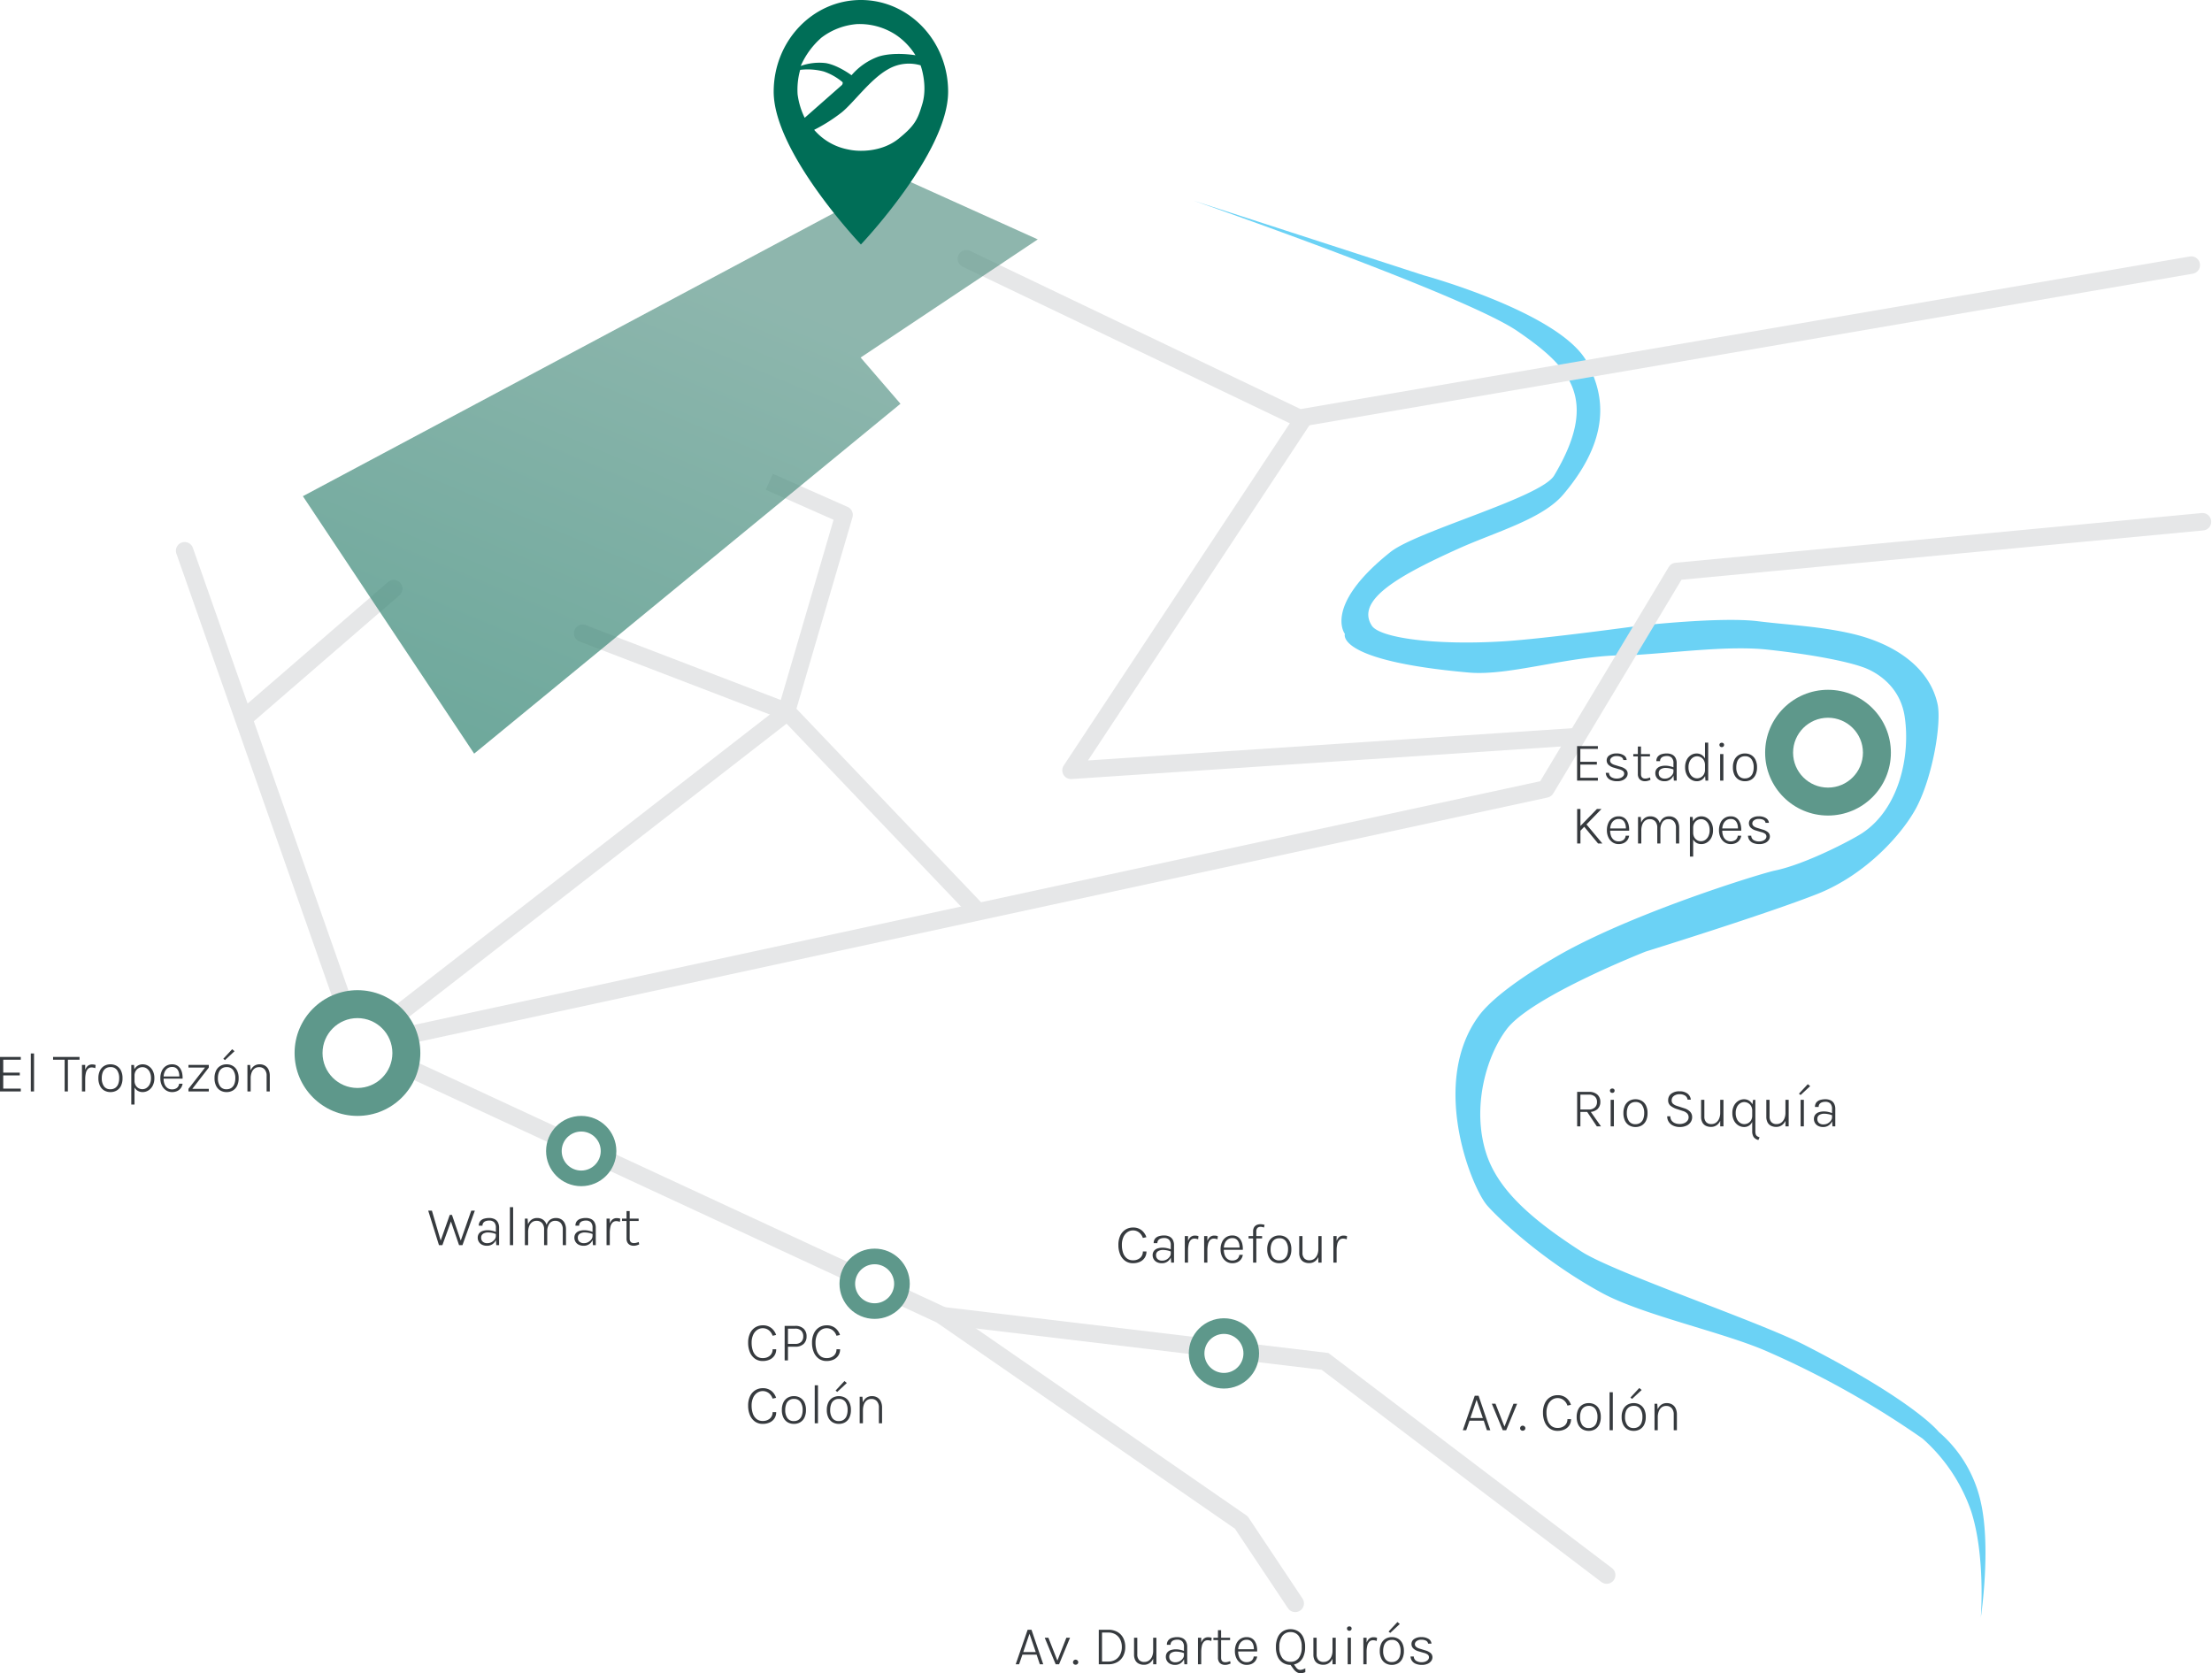 <svg xmlns="http://www.w3.org/2000/svg" xmlns:xlink="http://www.w3.org/1999/xlink" width="633.267" height="479.068" viewBox="0 0 633.267 479.068">
  <defs>
    <linearGradient id="linear-gradient" x1="-0.127" y1="1.888" x2="0.741" y2="0.263" gradientUnits="objectBoundingBox">
      <stop offset="0" stop-color="#006e57"/>
      <stop offset="1" stop-color="#5e988b"/>
    </linearGradient>
    <filter id="Trazado_492" x="64.21" y="28.317" width="255.393" height="209.962" filterUnits="userSpaceOnUse">
      <feOffset dy="5" input="SourceAlpha"/>
      <feGaussianBlur stdDeviation="7.5" result="blur"/>
      <feFlood flood-opacity="0.071"/>
      <feComposite operator="in" in2="blur"/>
      <feComposite in="SourceGraphic"/>
    </filter>
  </defs>
  <g id="map" transform="translate(-287.664 -7065.624)">
    <g id="Grupo_258" data-name="Grupo 258" transform="translate(0 667.124)">
      <circle id="Elipse_93" data-name="Elipse 93" cx="18" cy="18" r="18" transform="translate(793 6596)" fill="#5e988b"/>
      <path id="Trazado_504" data-name="Trazado 504" d="M1.664,0V-9.88H7.616v.792H2.592v3.7H7.328V-4.6H2.592V-.808H7.616V0ZM10.48,0V-10.88h.928V0Zm6.376-9.088V-9.88h7.576v.792H20.888L21.1-9.3V0h-.928V-9.3l.208.216ZM25.128,0V-7.6h.928V0Zm.584-3.48a9.507,9.507,0,0,1,.248-2.368,2.832,2.832,0,0,1,.768-1.416,1.9,1.9,0,0,1,1.328-.472,3.1,3.1,0,0,1,.516.04,2.686,2.686,0,0,1,.476.128l-.1.9a3.531,3.531,0,0,0-.512-.148,2.372,2.372,0,0,0-.488-.06,1.48,1.48,0,0,0-1.124.432,2.511,2.511,0,0,0-.588,1.2,7.909,7.909,0,0,0-.176,1.764ZM33.288.176A3.471,3.471,0,0,1,31.5-.28a3.137,3.137,0,0,1-1.22-1.344A4.831,4.831,0,0,1,29.832-3.8a4.805,4.805,0,0,1,.444-2.172,3.142,3.142,0,0,1,1.22-1.34,3.471,3.471,0,0,1,1.792-.456,3.471,3.471,0,0,1,1.792.456A3.117,3.117,0,0,1,36.3-5.972a4.843,4.843,0,0,1,.44,2.172,4.868,4.868,0,0,1-.44,2.176A3.113,3.113,0,0,1,35.08-.28,3.471,3.471,0,0,1,33.288.176Zm-.016-.808a2.365,2.365,0,0,0,1.4-.4,2.36,2.36,0,0,0,.836-1.108A4.59,4.59,0,0,0,35.784-3.8a3.933,3.933,0,0,0-.612-2.3A2.128,2.128,0,0,0,33.3-6.976a2.347,2.347,0,0,0-1.4.4,2.369,2.369,0,0,0-.832,1.112A4.623,4.623,0,0,0,30.8-3.8a3.917,3.917,0,0,0,.612,2.3A2.12,2.12,0,0,0,33.272-.632Zm9.24.808a2.7,2.7,0,0,1-1.46-.392,2.6,2.6,0,0,1-.976-1.128,4.107,4.107,0,0,1-.348-1.768h.448A2.625,2.625,0,0,0,40.5-1.756a2.176,2.176,0,0,0,.84.828,2.257,2.257,0,0,0,1.092.28,2.133,2.133,0,0,0,1.192-.368,2.67,2.67,0,0,0,.912-1.076,3.843,3.843,0,0,0,.352-1.724,3.9,3.9,0,0,0-.336-1.7,2.61,2.61,0,0,0-.892-1.072,2.148,2.148,0,0,0-1.22-.372,2.23,2.23,0,0,0-1.1.288,2.211,2.211,0,0,0-.844.844,2.7,2.7,0,0,0-.324,1.38h-.448a4.065,4.065,0,0,1,.364-1.8,2.657,2.657,0,0,1,1-1.132,2.682,2.682,0,0,1,1.432-.388,3.047,3.047,0,0,1,1.648.476,3.455,3.455,0,0,1,1.224,1.36,4.5,4.5,0,0,1,.464,2.116,4.576,4.576,0,0,1-.468,2.144A3.454,3.454,0,0,1,44.156-.3,3.053,3.053,0,0,1,42.512.176ZM39.248,3.744V-7.592h.784l.144,1.728V3.744ZM50.936.176a3.06,3.06,0,0,1-1.748-.508A3.462,3.462,0,0,1,48-1.732a4.614,4.614,0,0,1-.432-2.036A4.935,4.935,0,0,1,48-5.912,3.231,3.231,0,0,1,49.18-7.288a3.205,3.205,0,0,1,1.756-.48,2.809,2.809,0,0,1,1.428.34,2.666,2.666,0,0,1,.948.924,3.992,3.992,0,0,1,.508,1.32,6.367,6.367,0,0,1,.116,1.52H48.328V-4.3h5.04L53-4.064A5,5,0,0,0,52.94-5.1a3.074,3.074,0,0,0-.312-.948,1.836,1.836,0,0,0-.636-.7,1.9,1.9,0,0,0-1.048-.264,2.159,2.159,0,0,0-1.36.42A2.54,2.54,0,0,0,48.772-5.5,3.8,3.8,0,0,0,48.5-4.072v.392a4.336,4.336,0,0,0,.268,1.568,2.449,2.449,0,0,0,.808,1.1A2.186,2.186,0,0,0,50.936-.6a2.176,2.176,0,0,0,1.372-.412,1.74,1.74,0,0,0,.636-1.212h.992a2.8,2.8,0,0,1-.532,1.3,2.679,2.679,0,0,1-1.044.82A3.437,3.437,0,0,1,50.936.176ZM55.616,0V-.744l4.752-6.1H55.616v-.752H61.44v.752l-4.72,6.1h4.72V0Zm10.92.176A3.471,3.471,0,0,1,64.744-.28a3.137,3.137,0,0,1-1.22-1.344A4.831,4.831,0,0,1,63.08-3.8a4.805,4.805,0,0,1,.444-2.172,3.142,3.142,0,0,1,1.22-1.34,3.471,3.471,0,0,1,1.792-.456,3.471,3.471,0,0,1,1.792.456,3.117,3.117,0,0,1,1.216,1.34,4.843,4.843,0,0,1,.44,2.172,4.868,4.868,0,0,1-.44,2.176A3.113,3.113,0,0,1,68.328-.28,3.471,3.471,0,0,1,66.536.176ZM66.52-.632a2.365,2.365,0,0,0,1.4-.4,2.36,2.36,0,0,0,.836-1.108A4.59,4.59,0,0,0,69.032-3.8a3.933,3.933,0,0,0-.612-2.3,2.128,2.128,0,0,0-1.868-.872,2.347,2.347,0,0,0-1.4.4,2.369,2.369,0,0,0-.832,1.112A4.623,4.623,0,0,0,64.048-3.8a3.917,3.917,0,0,0,.612,2.3A2.12,2.12,0,0,0,66.52-.632Zm-.448-8.344-.48-.384,2.536-2.728.68.56ZM77.992,0V-4.472a2.661,2.661,0,0,0-.58-1.848,2.045,2.045,0,0,0-1.6-.64,2.069,2.069,0,0,0-1.284.408,2.534,2.534,0,0,0-.824,1.144,4.765,4.765,0,0,0-.284,1.72h-.408a6.217,6.217,0,0,1,.34-2.164,3.029,3.029,0,0,1,1.008-1.416,2.692,2.692,0,0,1,1.66-.5,2.874,2.874,0,0,1,1.524.392,2.586,2.586,0,0,1,1,1.132A4.094,4.094,0,0,1,78.9-4.472V0ZM72.5,0V-7.592h.784l.144,1.872V0Z" transform="translate(286 6711)" fill="#212529" opacity="0.9"/>
      <path id="Trazado_505" data-name="Trazado 505" d="M.256-9.88H1.312L3.968-.824H3.656l2.768-7.84h.632L9.728-.856H9.416L12.584-9.88h1.024L10.064,0H9.088L6.624-7.16H6.9L4.312,0H3.336ZM19.744,0l-.12-1.576v-3.36a2.2,2.2,0,0,0-.5-1.624,1.954,1.954,0,0,0-1.416-.48,2.968,2.968,0,0,0-.952.148,1.5,1.5,0,0,0-.7.472,1.307,1.307,0,0,0-.264.852H14.736a1.964,1.964,0,0,1,.4-1.292,2.216,2.216,0,0,1,1.076-.7,5,5,0,0,1,1.5-.212,3.555,3.555,0,0,1,1.456.284,2.188,2.188,0,0,1,1.012.912,3.218,3.218,0,0,1,.372,1.652V0ZM17.1.176a3.048,3.048,0,0,1-1.5-.332,2.205,2.205,0,0,1-.88-.852,2.186,2.186,0,0,1-.288-1.072,1.976,1.976,0,0,1,.388-1.28,2.182,2.182,0,0,1,1.04-.7,4.518,4.518,0,0,1,1.428-.216A5.889,5.889,0,0,1,18.5-4.14a7.155,7.155,0,0,1,1.2.364v.624A5.575,5.575,0,0,0,18.56-3.5a6.118,6.118,0,0,0-1.176-.128,2.62,2.62,0,0,0-1.392.352,1.285,1.285,0,0,0-.576,1.192,1.48,1.48,0,0,0,.428,1.072,1.859,1.859,0,0,0,1.38.44A2.354,2.354,0,0,0,18.416-.88a2.722,2.722,0,0,0,.876-.776,1.6,1.6,0,0,0,.332-.936h.232a2.827,2.827,0,0,1-.34,1.36,2.69,2.69,0,0,1-.96,1.02A2.68,2.68,0,0,1,17.1.176ZM23.64,0V-10.88h.928V0ZM38.784,0V-4.472a2.673,2.673,0,0,0-.576-1.848,2.013,2.013,0,0,0-1.576-.64,1.945,1.945,0,0,0-1.72.86,4.016,4.016,0,0,0-.584,2.292h-.472a6.688,6.688,0,0,1,.192-1.676,3.591,3.591,0,0,1,.568-1.248,2.457,2.457,0,0,1,.932-.772,2.961,2.961,0,0,1,1.284-.264,2.874,2.874,0,0,1,1.524.392,2.586,2.586,0,0,1,1,1.132A4.094,4.094,0,0,1,39.7-4.472V0ZM27.928,0V-7.592h.784l.112,1.64a2.963,2.963,0,0,1,1.008-1.336,2.7,2.7,0,0,1,1.624-.48,2.874,2.874,0,0,1,1.524.392,2.586,2.586,0,0,1,1,1.132,4.094,4.094,0,0,1,.352,1.772V0h-.9V-4.472a2.661,2.661,0,0,0-.58-1.848,2.045,2.045,0,0,0-1.6-.64,2.069,2.069,0,0,0-1.284.408,2.534,2.534,0,0,0-.824,1.144,4.765,4.765,0,0,0-.284,1.72V0ZM47.416,0,47.3-1.576v-3.36a2.2,2.2,0,0,0-.5-1.624,1.954,1.954,0,0,0-1.416-.48,2.968,2.968,0,0,0-.952.148,1.5,1.5,0,0,0-.7.472,1.307,1.307,0,0,0-.264.852H42.408a1.965,1.965,0,0,1,.4-1.292,2.216,2.216,0,0,1,1.076-.7,5,5,0,0,1,1.5-.212,3.555,3.555,0,0,1,1.456.284,2.188,2.188,0,0,1,1.012.912,3.218,3.218,0,0,1,.372,1.652V0Zm-2.64.176a3.048,3.048,0,0,1-1.5-.332,2.205,2.205,0,0,1-.88-.852A2.186,2.186,0,0,1,42.1-2.08a1.976,1.976,0,0,1,.388-1.28,2.182,2.182,0,0,1,1.04-.7,4.518,4.518,0,0,1,1.428-.216,5.889,5.889,0,0,1,1.212.132,7.155,7.155,0,0,1,1.2.364v.624A5.575,5.575,0,0,0,46.232-3.5a6.118,6.118,0,0,0-1.176-.128,2.62,2.62,0,0,0-1.392.352,1.285,1.285,0,0,0-.576,1.192,1.48,1.48,0,0,0,.428,1.072,1.859,1.859,0,0,0,1.38.44A2.354,2.354,0,0,0,46.088-.88a2.722,2.722,0,0,0,.876-.776,1.6,1.6,0,0,0,.332-.936h.232a2.827,2.827,0,0,1-.34,1.36,2.69,2.69,0,0,1-.96,1.02A2.68,2.68,0,0,1,44.776.176ZM51.312,0V-7.6h.928V0ZM51.9-3.48a9.507,9.507,0,0,1,.248-2.368,2.832,2.832,0,0,1,.768-1.416,1.9,1.9,0,0,1,1.328-.472,3.1,3.1,0,0,1,.516.04,2.686,2.686,0,0,1,.476.128l-.1.9a3.531,3.531,0,0,0-.512-.148,2.372,2.372,0,0,0-.488-.06A1.48,1.48,0,0,0,53-6.44a2.511,2.511,0,0,0-.588,1.2A7.909,7.909,0,0,0,52.24-3.48ZM59.064.176a2.3,2.3,0,0,1-1.052-.232,1.69,1.69,0,0,1-.72-.688,2.248,2.248,0,0,1-.26-1.128v-7.88h.9v7.864q0,1.3,1.2,1.3a2.761,2.761,0,0,0,.672-.08q.32-.08.72-.224l.128.68a5.445,5.445,0,0,1-.784.284A3.028,3.028,0,0,1,59.064.176Zm-3.336-7.1v-.672H60.5v.672Z" transform="translate(410 6755)" fill="#212529" opacity="0.9"/>
      <path id="Trazado_506" data-name="Trazado 506" d="M5.024.176A3.723,3.723,0,0,1,2.784-.5,4.3,4.3,0,0,1,1.348-2.348a6.764,6.764,0,0,1-.5-2.676A6.124,6.124,0,0,1,1.4-7.772a4.009,4.009,0,0,1,1.5-1.692,4,4,0,0,1,2.116-.576,3.818,3.818,0,0,1,2.468.768A4.194,4.194,0,0,1,8.856-7.28l-1.008.224a3.227,3.227,0,0,0-1.092-1.58,2.769,2.769,0,0,0-1.732-.58A2.793,2.793,0,0,0,3.46-8.74,3.355,3.355,0,0,0,2.292-7.328a5.355,5.355,0,0,0-.444,2.3,6.769,6.769,0,0,0,.34,2.212A3.415,3.415,0,0,0,3.232-1.244a2.725,2.725,0,0,0,1.792.58,2.97,2.97,0,0,0,2.052-.688,2.333,2.333,0,0,0,.772-1.832H8.88a3.18,3.18,0,0,1-.5,1.792A3.244,3.244,0,0,1,7.016-.232,4.649,4.649,0,0,1,5.024.176ZM11.3,0V-9.88H14.32a3.3,3.3,0,0,1,2.432.824,2.942,2.942,0,0,1,.824,2.176,2.88,2.88,0,0,1-.824,2.148,3.328,3.328,0,0,1-2.432.812H12.248V0Zm.944-4.728H14.32A2.364,2.364,0,0,0,16.036-5.3a2.1,2.1,0,0,0,.588-1.58A2.192,2.192,0,0,0,16.036-8.5a2.316,2.316,0,0,0-1.716-.592H12.248ZM23.312.176A3.723,3.723,0,0,1,21.072-.5a4.3,4.3,0,0,1-1.436-1.848,6.764,6.764,0,0,1-.5-2.676,6.124,6.124,0,0,1,.556-2.748,4.009,4.009,0,0,1,1.5-1.692,4,4,0,0,1,2.116-.576,3.818,3.818,0,0,1,2.468.768A4.194,4.194,0,0,1,27.144-7.28l-1.008.224a3.227,3.227,0,0,0-1.092-1.58,2.769,2.769,0,0,0-1.732-.58,2.793,2.793,0,0,0-1.564.476A3.355,3.355,0,0,0,20.58-7.328a5.355,5.355,0,0,0-.444,2.3,6.769,6.769,0,0,0,.34,2.212A3.415,3.415,0,0,0,21.52-1.244a2.725,2.725,0,0,0,1.792.58,2.97,2.97,0,0,0,2.052-.688,2.333,2.333,0,0,0,.772-1.832h1.032a3.18,3.18,0,0,1-.5,1.792A3.244,3.244,0,0,1,25.3-.232,4.649,4.649,0,0,1,23.312.176Zm-18.288,18a3.723,3.723,0,0,1-2.24-.676,4.3,4.3,0,0,1-1.436-1.848,6.764,6.764,0,0,1-.5-2.676A6.124,6.124,0,0,1,1.4,10.228a4.009,4.009,0,0,1,1.5-1.692A4,4,0,0,1,5.024,7.96a3.818,3.818,0,0,1,2.468.768A4.194,4.194,0,0,1,8.856,10.72l-1.008.224a3.227,3.227,0,0,0-1.092-1.58,2.843,2.843,0,0,0-3.3-.1,3.355,3.355,0,0,0-1.168,1.412,5.355,5.355,0,0,0-.444,2.3,6.769,6.769,0,0,0,.34,2.212,3.415,3.415,0,0,0,1.044,1.568,2.725,2.725,0,0,0,1.792.58,2.97,2.97,0,0,0,2.052-.688,2.333,2.333,0,0,0,.772-1.832H8.88a3.18,3.18,0,0,1-.5,1.792,3.244,3.244,0,0,1-1.368,1.16A4.649,4.649,0,0,1,5.024,18.176Zm8.928,0a3.471,3.471,0,0,1-1.792-.456,3.137,3.137,0,0,1-1.22-1.344A4.831,4.831,0,0,1,10.5,14.2a4.805,4.805,0,0,1,.444-2.172,3.142,3.142,0,0,1,1.22-1.34,3.471,3.471,0,0,1,1.792-.456,3.471,3.471,0,0,1,1.792.456,3.117,3.117,0,0,1,1.216,1.34A4.842,4.842,0,0,1,17.4,14.2a4.868,4.868,0,0,1-.44,2.176,3.113,3.113,0,0,1-1.216,1.344A3.471,3.471,0,0,1,13.952,18.176Zm-.016-.808a2.23,2.23,0,0,0,2.236-1.5,4.59,4.59,0,0,0,.276-1.664,3.933,3.933,0,0,0-.612-2.3,2.128,2.128,0,0,0-1.868-.872,2.217,2.217,0,0,0-2.228,1.508,4.623,4.623,0,0,0-.276,1.668,3.917,3.917,0,0,0,.612,2.3A2.12,2.12,0,0,0,13.936,17.368ZM19.912,18V7.12h.928V18Zm6.912.176a3.471,3.471,0,0,1-1.792-.456,3.137,3.137,0,0,1-1.22-1.344,4.831,4.831,0,0,1-.444-2.176,4.805,4.805,0,0,1,.444-2.172,3.142,3.142,0,0,1,1.22-1.34,3.749,3.749,0,0,1,3.584,0,3.117,3.117,0,0,1,1.216,1.34,4.842,4.842,0,0,1,.44,2.172,4.868,4.868,0,0,1-.44,2.176,3.113,3.113,0,0,1-1.216,1.344A3.471,3.471,0,0,1,26.824,18.176Zm-.016-.808a2.23,2.23,0,0,0,2.236-1.5A4.59,4.59,0,0,0,29.32,14.2a3.933,3.933,0,0,0-.612-2.3,2.128,2.128,0,0,0-1.868-.872,2.217,2.217,0,0,0-2.228,1.508,4.623,4.623,0,0,0-.276,1.668,3.917,3.917,0,0,0,.612,2.3A2.12,2.12,0,0,0,26.808,17.368ZM26.36,9.024l-.48-.384,2.536-2.728.68.56ZM38.28,18V13.528a2.661,2.661,0,0,0-.58-1.848,2.045,2.045,0,0,0-1.6-.64,2.069,2.069,0,0,0-1.284.408A2.534,2.534,0,0,0,34,12.592a4.765,4.765,0,0,0-.284,1.72H33.3a6.217,6.217,0,0,1,.34-2.164,3.029,3.029,0,0,1,1.008-1.416,2.692,2.692,0,0,1,1.66-.5,2.874,2.874,0,0,1,1.524.392,2.586,2.586,0,0,1,1,1.132,4.094,4.094,0,0,1,.352,1.772V18Zm-5.5,0V10.408h.784l.144,1.872V18Z" transform="translate(501 6788)" fill="#212529" opacity="0.9"/>
      <path id="Trazado_507" data-name="Trazado 507" d="M.448,0,3.864-9.88h1.1L8.328,0H7.352L6.44-2.744H2.368L1.416,0Zm2.16-3.5H6.184L4.392-8.728Zm6.144-4.1H9.8L12.472-.8H12.28l2.672-6.792H16L12.864,0h-.976Zm8.1,7.024a.724.724,0,0,1,.212-.512.693.693,0,0,1,.524-.224.741.741,0,0,1,.544.224.7.7,0,0,1,.224.512.663.663,0,0,1-.224.5.77.77,0,0,1-.544.208.719.719,0,0,1-.524-.208A.68.68,0,0,1,16.848-.568ZM24.232-9.88h2.736a5.148,5.148,0,0,1,2.572.612,4.216,4.216,0,0,1,1.676,1.72,5.447,5.447,0,0,1,.592,2.6,5.436,5.436,0,0,1-.592,2.592A4.262,4.262,0,0,1,29.54-.62,5.1,5.1,0,0,1,26.968,0H24.232Zm.928.8v8.3h1.808a3.794,3.794,0,0,0,2.064-.544,3.625,3.625,0,0,0,1.332-1.484,4.719,4.719,0,0,0,.468-2.132,4.688,4.688,0,0,0-.468-2.132,3.582,3.582,0,0,0-1.332-1.468,3.837,3.837,0,0,0-2.064-.536ZM39.8-7.6h.928V0H39.8Zm-5.472,0h.928v4.768a2.287,2.287,0,0,0,.516,1.612,1.935,1.935,0,0,0,1.492.556A2.194,2.194,0,0,0,38.632-1.1a2.725,2.725,0,0,0,.868-1.16,4.182,4.182,0,0,0,.3-1.608h.44a5.494,5.494,0,0,1-.376,2.12A3.152,3.152,0,0,1,38.8-.348a2.732,2.732,0,0,1-1.632.492,3.269,3.269,0,0,1-1.516-.328,2.259,2.259,0,0,1-.98-.98,3.443,3.443,0,0,1-.344-1.62ZM48.736,0l-.12-1.576v-3.36a2.2,2.2,0,0,0-.5-1.624A1.954,1.954,0,0,0,46.7-7.04a2.968,2.968,0,0,0-.952.148,1.5,1.5,0,0,0-.7.472,1.307,1.307,0,0,0-.264.852H43.728a1.965,1.965,0,0,1,.4-1.292,2.216,2.216,0,0,1,1.076-.7,5,5,0,0,1,1.5-.212,3.555,3.555,0,0,1,1.456.284,2.188,2.188,0,0,1,1.012.912,3.218,3.218,0,0,1,.372,1.652V0ZM46.1.176a3.048,3.048,0,0,1-1.5-.332,2.205,2.205,0,0,1-.88-.852,2.186,2.186,0,0,1-.288-1.072,1.976,1.976,0,0,1,.388-1.28,2.182,2.182,0,0,1,1.04-.7,4.518,4.518,0,0,1,1.428-.216,5.889,5.889,0,0,1,1.212.132,7.155,7.155,0,0,1,1.2.364v.624A5.575,5.575,0,0,0,47.552-3.5a6.118,6.118,0,0,0-1.176-.128,2.62,2.62,0,0,0-1.392.352,1.285,1.285,0,0,0-.576,1.192,1.48,1.48,0,0,0,.428,1.072,1.859,1.859,0,0,0,1.38.44A2.354,2.354,0,0,0,47.408-.88a2.722,2.722,0,0,0,.876-.776,1.6,1.6,0,0,0,.332-.936h.232a2.827,2.827,0,0,1-.34,1.36,2.69,2.69,0,0,1-.96,1.02A2.68,2.68,0,0,1,46.1.176ZM52.632,0V-7.6h.928V0Zm.584-3.48a9.507,9.507,0,0,1,.248-2.368,2.832,2.832,0,0,1,.768-1.416,1.9,1.9,0,0,1,1.328-.472,3.1,3.1,0,0,1,.516.04,2.686,2.686,0,0,1,.476.128l-.1.9a3.531,3.531,0,0,0-.512-.148,2.372,2.372,0,0,0-.488-.06,1.48,1.48,0,0,0-1.124.432,2.511,2.511,0,0,0-.588,1.2A7.909,7.909,0,0,0,53.56-3.48ZM60.384.176a2.3,2.3,0,0,1-1.052-.232,1.69,1.69,0,0,1-.72-.688,2.248,2.248,0,0,1-.26-1.128v-7.88h.9v7.864q0,1.3,1.2,1.3a2.761,2.761,0,0,0,.672-.08q.32-.08.72-.224l.128.68a5.445,5.445,0,0,1-.784.284A3.028,3.028,0,0,1,60.384.176Zm-3.336-7.1v-.672h4.776v.672Zm9.52,7.1A3.06,3.06,0,0,1,64.82-.332a3.462,3.462,0,0,1-1.188-1.4A4.614,4.614,0,0,1,63.2-3.768a4.935,4.935,0,0,1,.428-2.144,3.231,3.231,0,0,1,1.184-1.376,3.205,3.205,0,0,1,1.756-.48A2.809,2.809,0,0,1,68-7.428a2.666,2.666,0,0,1,.948.924,3.992,3.992,0,0,1,.508,1.32,6.367,6.367,0,0,1,.116,1.52H63.96V-4.3H69l-.368.24a5,5,0,0,0-.06-1.036,3.074,3.074,0,0,0-.312-.948,1.836,1.836,0,0,0-.636-.7,1.9,1.9,0,0,0-1.048-.264,2.159,2.159,0,0,0-1.36.42A2.54,2.54,0,0,0,64.4-5.5a3.8,3.8,0,0,0-.268,1.428v.392A4.336,4.336,0,0,0,64.4-2.112a2.449,2.449,0,0,0,.808,1.1A2.186,2.186,0,0,0,66.568-.6a2.176,2.176,0,0,0,1.372-.412,1.74,1.74,0,0,0,.636-1.212h.992a2.8,2.8,0,0,1-.532,1.3,2.679,2.679,0,0,1-1.044.82A3.437,3.437,0,0,1,66.568.176Zm12.56,0A4.091,4.091,0,0,1,77-.384a3.871,3.871,0,0,1-1.5-1.692,6.453,6.453,0,0,1-.552-2.836A6.569,6.569,0,0,1,75.5-7.78,3.864,3.864,0,0,1,77-9.48a4.091,4.091,0,0,1,2.128-.56,4.054,4.054,0,0,1,2.12.564,3.89,3.89,0,0,1,1.5,1.7,6.548,6.548,0,0,1,.552,2.86,6.468,6.468,0,0,1-.552,2.848,3.849,3.849,0,0,1-1.5,1.684A4.1,4.1,0,0,1,79.128.176Zm2.92,2.392a2.1,2.1,0,0,1-1.176-.336,3.859,3.859,0,0,1-.984-.992L78.864-.184l.928-.184L80.72.912a1.842,1.842,0,0,0,.556.528,1.27,1.27,0,0,0,.532.168,2.455,2.455,0,0,0,.788-.12,6.381,6.381,0,0,0,.764-.32V2.256a4.33,4.33,0,0,1-.676.232A2.647,2.647,0,0,1,82.048,2.568ZM79.128-.7a2.841,2.841,0,0,0,2.344-1.068,4.98,4.98,0,0,0,.856-3.164A5.1,5.1,0,0,0,81.472-8.1a2.8,2.8,0,0,0-2.344-1.108A2.811,2.811,0,0,0,76.784-8.1a5.1,5.1,0,0,0-.864,3.184,4.914,4.914,0,0,0,.864,3.152A2.86,2.86,0,0,0,79.128-.7ZM91.144-7.6h.928V0h-.928Zm-5.472,0H86.6v4.768a2.287,2.287,0,0,0,.516,1.612,1.935,1.935,0,0,0,1.492.556A2.194,2.194,0,0,0,89.976-1.1a2.725,2.725,0,0,0,.868-1.16,4.181,4.181,0,0,0,.3-1.608h.44a5.494,5.494,0,0,1-.376,2.12,3.152,3.152,0,0,1-1.064,1.4,2.732,2.732,0,0,1-1.632.492A3.269,3.269,0,0,1,87-.184a2.259,2.259,0,0,1-.98-.98,3.443,3.443,0,0,1-.344-1.62Zm10.28-1.992a.649.649,0,0,1-.48-.184.629.629,0,0,1-.184-.464.555.555,0,0,1,.184-.436.694.694,0,0,1,.48-.164.688.688,0,0,1,.488.164.568.568,0,0,1,.176.436.644.644,0,0,1-.176.464A.643.643,0,0,1,95.952-9.592ZM95.488,0V-7.6h.928V0Zm4.488,0V-7.6h.928V0Zm.584-3.48a9.507,9.507,0,0,1,.248-2.368,2.832,2.832,0,0,1,.768-1.416,1.9,1.9,0,0,1,1.328-.472,3.1,3.1,0,0,1,.516.04,2.686,2.686,0,0,1,.476.128l-.1.9a3.531,3.531,0,0,0-.512-.148,2.372,2.372,0,0,0-.488-.06,1.48,1.48,0,0,0-1.124.432,2.511,2.511,0,0,0-.588,1.2A7.909,7.909,0,0,0,100.9-3.48ZM108.136.176a3.471,3.471,0,0,1-1.792-.456,3.137,3.137,0,0,1-1.22-1.344A4.831,4.831,0,0,1,104.68-3.8a4.805,4.805,0,0,1,.444-2.172,3.142,3.142,0,0,1,1.22-1.34,3.471,3.471,0,0,1,1.792-.456,3.471,3.471,0,0,1,1.792.456,3.117,3.117,0,0,1,1.216,1.34,4.843,4.843,0,0,1,.44,2.172,4.868,4.868,0,0,1-.44,2.176A3.113,3.113,0,0,1,109.928-.28,3.471,3.471,0,0,1,108.136.176Zm-.016-.808a2.365,2.365,0,0,0,1.4-.4,2.36,2.36,0,0,0,.836-1.108,4.59,4.59,0,0,0,.276-1.664,3.933,3.933,0,0,0-.612-2.3,2.128,2.128,0,0,0-1.868-.872,2.347,2.347,0,0,0-1.4.4,2.369,2.369,0,0,0-.832,1.112,4.623,4.623,0,0,0-.276,1.668,3.917,3.917,0,0,0,.612,2.3A2.12,2.12,0,0,0,108.12-.632Zm-.448-8.344-.48-.384,2.536-2.728.68.56Zm9.1,9.152a4.479,4.479,0,0,1-1.82-.32,2.439,2.439,0,0,1-1.076-.864,2.366,2.366,0,0,1-.392-1.216h.928A1.5,1.5,0,0,0,115.068-1a2.9,2.9,0,0,0,1.652.412,2.763,2.763,0,0,0,1.008-.18,1.916,1.916,0,0,0,.748-.5,1.042,1.042,0,0,0,.284-.716.951.951,0,0,0-.376-.8,3.39,3.39,0,0,0-1.192-.5L115.808-3.7a3.461,3.461,0,0,1-1.528-.82,1.747,1.747,0,0,1-.528-1.276,1.67,1.67,0,0,1,.776-1.436,3.472,3.472,0,0,1,2.024-.54,3.633,3.633,0,0,1,2.12.536,1.7,1.7,0,0,1,.8,1.336h-.96a1.113,1.113,0,0,0-.584-.844,2.852,2.852,0,0,0-1.376-.276,2.054,2.054,0,0,0-1.352.4,1.138,1.138,0,0,0-.48.872q0,.912,1.568,1.336l1.36.424a3.945,3.945,0,0,1,1.564.768,1.574,1.574,0,0,1,.54,1.232A1.768,1.768,0,0,1,119.4-.936a2.53,2.53,0,0,1-1.02.8A3.78,3.78,0,0,1,116.776.176Z" transform="translate(578 6875)" fill="#212529" opacity="0.9"/>
      <path id="Trazado_508" data-name="Trazado 508" d="M5.024.176A3.723,3.723,0,0,1,2.784-.5,4.3,4.3,0,0,1,1.348-2.348a6.764,6.764,0,0,1-.5-2.676A6.124,6.124,0,0,1,1.4-7.772a4.009,4.009,0,0,1,1.5-1.692,4,4,0,0,1,2.116-.576,3.818,3.818,0,0,1,2.468.768A4.194,4.194,0,0,1,8.856-7.28l-1.008.224a3.227,3.227,0,0,0-1.092-1.58,2.769,2.769,0,0,0-1.732-.58A2.793,2.793,0,0,0,3.46-8.74,3.355,3.355,0,0,0,2.292-7.328a5.355,5.355,0,0,0-.444,2.3,6.769,6.769,0,0,0,.34,2.212A3.415,3.415,0,0,0,3.232-1.244a2.725,2.725,0,0,0,1.792.58,2.97,2.97,0,0,0,2.052-.688,2.333,2.333,0,0,0,.772-1.832H8.88a3.18,3.18,0,0,1-.5,1.792A3.244,3.244,0,0,1,7.016-.232,4.649,4.649,0,0,1,5.024.176ZM15.96,0l-.12-1.576v-3.36a2.2,2.2,0,0,0-.5-1.624,1.954,1.954,0,0,0-1.416-.48,2.968,2.968,0,0,0-.952.148,1.5,1.5,0,0,0-.7.472,1.307,1.307,0,0,0-.264.852H10.952a1.964,1.964,0,0,1,.4-1.292,2.216,2.216,0,0,1,1.076-.7,5,5,0,0,1,1.5-.212,3.555,3.555,0,0,1,1.456.284,2.188,2.188,0,0,1,1.012.912,3.218,3.218,0,0,1,.372,1.652V0ZM13.32.176a3.048,3.048,0,0,1-1.5-.332,2.205,2.205,0,0,1-.88-.852,2.186,2.186,0,0,1-.288-1.072,1.976,1.976,0,0,1,.388-1.28,2.182,2.182,0,0,1,1.04-.7A4.518,4.518,0,0,1,13.5-4.272a5.889,5.889,0,0,1,1.212.132,7.155,7.155,0,0,1,1.2.364v.624A5.575,5.575,0,0,0,14.776-3.5,6.118,6.118,0,0,0,13.6-3.624a2.62,2.62,0,0,0-1.392.352,1.285,1.285,0,0,0-.576,1.192,1.48,1.48,0,0,0,.428,1.072,1.859,1.859,0,0,0,1.38.44A2.354,2.354,0,0,0,14.632-.88a2.722,2.722,0,0,0,.876-.776,1.6,1.6,0,0,0,.332-.936h.232a2.827,2.827,0,0,1-.34,1.36,2.69,2.69,0,0,1-.96,1.02A2.68,2.68,0,0,1,13.32.176ZM19.856,0V-7.6h.928V0Zm.584-3.48a9.507,9.507,0,0,1,.248-2.368,2.832,2.832,0,0,1,.768-1.416,1.9,1.9,0,0,1,1.328-.472,3.1,3.1,0,0,1,.516.04,2.686,2.686,0,0,1,.476.128l-.1.9a3.531,3.531,0,0,0-.512-.148,2.372,2.372,0,0,0-.488-.06,1.48,1.48,0,0,0-1.124.432,2.511,2.511,0,0,0-.588,1.2,7.909,7.909,0,0,0-.176,1.764ZM25.392,0V-7.6h.928V0Zm.584-3.48a9.507,9.507,0,0,1,.248-2.368,2.832,2.832,0,0,1,.768-1.416,1.9,1.9,0,0,1,1.328-.472,3.1,3.1,0,0,1,.516.04,2.686,2.686,0,0,1,.476.128l-.1.9a3.531,3.531,0,0,0-.512-.148,2.372,2.372,0,0,0-.488-.06,1.48,1.48,0,0,0-1.124.432,2.511,2.511,0,0,0-.588,1.2A7.909,7.909,0,0,0,26.32-3.48ZM33.464.176a3.06,3.06,0,0,1-1.748-.508,3.462,3.462,0,0,1-1.188-1.4A4.614,4.614,0,0,1,30.1-3.768a4.935,4.935,0,0,1,.428-2.144,3.231,3.231,0,0,1,1.184-1.376,3.205,3.205,0,0,1,1.756-.48,2.809,2.809,0,0,1,1.428.34,2.666,2.666,0,0,1,.948.924,3.992,3.992,0,0,1,.508,1.32,6.367,6.367,0,0,1,.116,1.52H30.856V-4.3H35.9l-.368.24a5,5,0,0,0-.06-1.036,3.074,3.074,0,0,0-.312-.948,1.836,1.836,0,0,0-.636-.7,1.9,1.9,0,0,0-1.048-.264,2.159,2.159,0,0,0-1.36.42A2.54,2.54,0,0,0,31.3-5.5a3.8,3.8,0,0,0-.268,1.428v.392A4.336,4.336,0,0,0,31.3-2.112a2.449,2.449,0,0,0,.808,1.1A2.186,2.186,0,0,0,33.464-.6a2.176,2.176,0,0,0,1.372-.412,1.74,1.74,0,0,0,.636-1.212h.992a2.8,2.8,0,0,1-.532,1.3,2.679,2.679,0,0,1-1.044.82A3.437,3.437,0,0,1,33.464.176ZM39.408,0V-8.9a2.316,2.316,0,0,1,.272-1.184,1.661,1.661,0,0,1,.744-.684,2.489,2.489,0,0,1,1.064-.22,4.185,4.185,0,0,1,.6.044,3.365,3.365,0,0,1,.608.148l-.176.76a2.946,2.946,0,0,0-.5-.156,2.3,2.3,0,0,0-.472-.052,1.578,1.578,0,0,0-.552.1.975.975,0,0,0-.472.392,1.553,1.553,0,0,0-.192.856V0Zm-1.3-6.92v-.672h3.88v.672Zm8.8,7.1A3.471,3.471,0,0,1,45.12-.28,3.137,3.137,0,0,1,43.9-1.624,4.831,4.831,0,0,1,43.456-3.8,4.805,4.805,0,0,1,43.9-5.972a3.142,3.142,0,0,1,1.22-1.34,3.471,3.471,0,0,1,1.792-.456,3.471,3.471,0,0,1,1.792.456,3.117,3.117,0,0,1,1.216,1.34A4.843,4.843,0,0,1,50.36-3.8a4.868,4.868,0,0,1-.44,2.176A3.113,3.113,0,0,1,48.7-.28,3.471,3.471,0,0,1,46.912.176ZM46.9-.632a2.365,2.365,0,0,0,1.4-.4,2.36,2.36,0,0,0,.836-1.108A4.59,4.59,0,0,0,49.408-3.8,3.933,3.933,0,0,0,48.8-6.1a2.128,2.128,0,0,0-1.868-.872,2.347,2.347,0,0,0-1.4.4A2.369,2.369,0,0,0,44.7-5.468,4.623,4.623,0,0,0,44.424-3.8a3.917,3.917,0,0,0,.612,2.3A2.12,2.12,0,0,0,46.9-.632ZM58.088-7.6h.928V0h-.928Zm-5.472,0h.928v4.768A2.287,2.287,0,0,0,54.06-1.22a1.935,1.935,0,0,0,1.492.556A2.194,2.194,0,0,0,56.92-1.1a2.725,2.725,0,0,0,.868-1.16,4.182,4.182,0,0,0,.3-1.608h.44a5.494,5.494,0,0,1-.376,2.12,3.152,3.152,0,0,1-1.064,1.4,2.732,2.732,0,0,1-1.632.492A3.269,3.269,0,0,1,53.94-.184a2.259,2.259,0,0,1-.98-.98,3.443,3.443,0,0,1-.344-1.62ZM62.392,0V-7.6h.928V0Zm.584-3.48a9.507,9.507,0,0,1,.248-2.368,2.832,2.832,0,0,1,.768-1.416,1.9,1.9,0,0,1,1.328-.472,3.1,3.1,0,0,1,.516.04,2.686,2.686,0,0,1,.476.128l-.1.9a3.531,3.531,0,0,0-.512-.148,2.372,2.372,0,0,0-.488-.06,1.48,1.48,0,0,0-1.124.432,2.511,2.511,0,0,0-.588,1.2A7.909,7.909,0,0,0,63.32-3.48Z" transform="translate(607 6760)" fill="#212529" opacity="0.9"/>
      <path id="Trazado_509" data-name="Trazado 509" d="M.448,0,3.864-9.88h1.1L8.328,0H7.352L6.44-2.744H2.368L1.416,0Zm2.16-3.5H6.184L4.392-8.728Zm6.144-4.1H9.8L12.472-.8H12.28l2.672-6.792H16L12.864,0h-.976Zm8.1,7.024a.724.724,0,0,1,.212-.512.693.693,0,0,1,.524-.224.741.741,0,0,1,.544.224.7.7,0,0,1,.224.512.663.663,0,0,1-.224.5.77.77,0,0,1-.544.208.719.719,0,0,1-.524-.208A.68.68,0,0,1,16.848-.568ZM27.576.176A3.723,3.723,0,0,1,25.336-.5,4.3,4.3,0,0,1,23.9-2.348a6.764,6.764,0,0,1-.5-2.676,6.124,6.124,0,0,1,.556-2.748,4.009,4.009,0,0,1,1.5-1.692,4,4,0,0,1,2.116-.576,3.818,3.818,0,0,1,2.468.768A4.194,4.194,0,0,1,31.408-7.28L30.4-7.056a3.227,3.227,0,0,0-1.092-1.58,2.769,2.769,0,0,0-1.732-.58,2.793,2.793,0,0,0-1.564.476,3.355,3.355,0,0,0-1.168,1.412,5.355,5.355,0,0,0-.444,2.3,6.769,6.769,0,0,0,.34,2.212,3.415,3.415,0,0,0,1.044,1.568,2.725,2.725,0,0,0,1.792.58,2.97,2.97,0,0,0,2.052-.688A2.333,2.333,0,0,0,30.4-3.184h1.032a3.18,3.18,0,0,1-.5,1.792,3.244,3.244,0,0,1-1.368,1.16A4.649,4.649,0,0,1,27.576.176Zm8.928,0A3.471,3.471,0,0,1,34.712-.28a3.137,3.137,0,0,1-1.22-1.344A4.831,4.831,0,0,1,33.048-3.8a4.805,4.805,0,0,1,.444-2.172,3.142,3.142,0,0,1,1.22-1.34A3.471,3.471,0,0,1,36.5-7.768a3.471,3.471,0,0,1,1.792.456,3.117,3.117,0,0,1,1.216,1.34,4.843,4.843,0,0,1,.44,2.172,4.868,4.868,0,0,1-.44,2.176A3.113,3.113,0,0,1,38.3-.28,3.471,3.471,0,0,1,36.5.176Zm-.016-.808a2.365,2.365,0,0,0,1.4-.4,2.36,2.36,0,0,0,.836-1.108A4.59,4.59,0,0,0,39-3.8a3.933,3.933,0,0,0-.612-2.3,2.128,2.128,0,0,0-1.868-.872,2.347,2.347,0,0,0-1.4.4,2.369,2.369,0,0,0-.832,1.112A4.623,4.623,0,0,0,34.016-3.8a3.917,3.917,0,0,0,.612,2.3A2.12,2.12,0,0,0,36.488-.632ZM42.464,0V-10.88h.928V0Zm6.912.176A3.471,3.471,0,0,1,47.584-.28a3.137,3.137,0,0,1-1.22-1.344A4.831,4.831,0,0,1,45.92-3.8a4.805,4.805,0,0,1,.444-2.172,3.142,3.142,0,0,1,1.22-1.34,3.471,3.471,0,0,1,1.792-.456,3.471,3.471,0,0,1,1.792.456,3.117,3.117,0,0,1,1.216,1.34,4.843,4.843,0,0,1,.44,2.172,4.868,4.868,0,0,1-.44,2.176A3.113,3.113,0,0,1,51.168-.28,3.471,3.471,0,0,1,49.376.176ZM49.36-.632a2.365,2.365,0,0,0,1.4-.4A2.36,2.36,0,0,0,51.6-2.136,4.59,4.59,0,0,0,51.872-3.8a3.933,3.933,0,0,0-.612-2.3,2.128,2.128,0,0,0-1.868-.872,2.347,2.347,0,0,0-1.4.4,2.369,2.369,0,0,0-.832,1.112A4.623,4.623,0,0,0,46.888-3.8,3.917,3.917,0,0,0,47.5-1.5,2.12,2.12,0,0,0,49.36-.632Zm-.448-8.344-.48-.384,2.536-2.728.68.56ZM60.832,0V-4.472a2.661,2.661,0,0,0-.58-1.848,2.045,2.045,0,0,0-1.6-.64,2.069,2.069,0,0,0-1.284.408,2.534,2.534,0,0,0-.824,1.144,4.765,4.765,0,0,0-.284,1.72h-.408a6.217,6.217,0,0,1,.34-2.164A3.029,3.029,0,0,1,57.2-7.268a2.692,2.692,0,0,1,1.66-.5,2.874,2.874,0,0,1,1.524.392,2.586,2.586,0,0,1,1,1.132,4.094,4.094,0,0,1,.352,1.772V0Zm-5.5,0V-7.592h.784l.144,1.872V0Z" transform="translate(706 6808)" fill="#212529" opacity="0.9"/>
      <path id="Trazado_510" data-name="Trazado 510" d="M1.68,0V-9.88H5.016a3.446,3.446,0,0,1,2.476.8A2.75,2.75,0,0,1,8.32-7.008,2.74,2.74,0,0,1,7.492-4.94a3.446,3.446,0,0,1-2.476.8H2.608V0ZM7.32,0,4.376-4.408H5.408L8.512,0ZM2.608-4.832h2.36a2.462,2.462,0,0,0,1.788-.6,2.065,2.065,0,0,0,.612-1.548,2.017,2.017,0,0,0-.6-1.544,2.458,2.458,0,0,0-1.748-.568H2.608Zm9.128-4.76a.649.649,0,0,1-.48-.184.629.629,0,0,1-.184-.464.555.555,0,0,1,.184-.436.694.694,0,0,1,.48-.164.688.688,0,0,1,.488.164.568.568,0,0,1,.176.436.644.644,0,0,1-.176.464A.643.643,0,0,1,11.736-9.592ZM11.272,0V-7.6H12.2V0Zm7.112.176A3.471,3.471,0,0,1,16.592-.28a3.137,3.137,0,0,1-1.22-1.344A4.831,4.831,0,0,1,14.928-3.8a4.805,4.805,0,0,1,.444-2.172,3.142,3.142,0,0,1,1.22-1.34,3.471,3.471,0,0,1,1.792-.456,3.471,3.471,0,0,1,1.792.456,3.117,3.117,0,0,1,1.216,1.34,4.842,4.842,0,0,1,.44,2.172,4.868,4.868,0,0,1-.44,2.176A3.113,3.113,0,0,1,20.176-.28,3.471,3.471,0,0,1,18.384.176Zm-.016-.808a2.365,2.365,0,0,0,1.4-.4A2.36,2.36,0,0,0,20.6-2.136,4.59,4.59,0,0,0,20.88-3.8a3.933,3.933,0,0,0-.612-2.3A2.128,2.128,0,0,0,18.4-6.976a2.347,2.347,0,0,0-1.4.4,2.369,2.369,0,0,0-.832,1.112A4.623,4.623,0,0,0,15.9-3.8a3.917,3.917,0,0,0,.612,2.3A2.12,2.12,0,0,0,18.368-.632ZM31.032.176A4.356,4.356,0,0,1,29.256-.18a3.084,3.084,0,0,1-1.3-1.04,2.8,2.8,0,0,1-.488-1.668h.9a2,2,0,0,0,.368,1.24,2.183,2.183,0,0,0,.972.724,3.563,3.563,0,0,0,1.308.236A3.26,3.26,0,0,0,32.4-.956a2.187,2.187,0,0,0,.884-.7,1.557,1.557,0,0,0,.308-.92,1.582,1.582,0,0,0-.428-1.152,2.862,2.862,0,0,0-1.236-.688l-1.64-.528a5.908,5.908,0,0,1-1.912-.992,1.949,1.949,0,0,1-.64-1.56,2.283,2.283,0,0,1,.848-1.832,3.7,3.7,0,0,1,2.44-.712,3.511,3.511,0,0,1,2.252.656,2.5,2.5,0,0,1,.948,1.72H33.3A1.661,1.661,0,0,0,32.6-8.8a2.742,2.742,0,0,0-1.58-.4A2.577,2.577,0,0,0,29.34-8.7a1.553,1.553,0,0,0-.6,1.252,1.274,1.274,0,0,0,.376.972,3.229,3.229,0,0,0,1.184.628l1.984.64a4.066,4.066,0,0,1,1.676.94A2.233,2.233,0,0,1,34.6-2.592a2.461,2.461,0,0,1-.408,1.36,2.9,2.9,0,0,1-1.2,1.02A4.434,4.434,0,0,1,31.032.176ZM42.64-7.6h.928V0H42.64Zm-5.472,0H38.1v4.768a2.287,2.287,0,0,0,.516,1.612A1.935,1.935,0,0,0,40.1-.664,2.194,2.194,0,0,0,41.472-1.1a2.725,2.725,0,0,0,.868-1.16,4.182,4.182,0,0,0,.3-1.608h.44a5.494,5.494,0,0,1-.376,2.12,3.152,3.152,0,0,1-1.064,1.4,2.732,2.732,0,0,1-1.632.492,3.269,3.269,0,0,1-1.516-.328,2.259,2.259,0,0,1-.98-.98,3.443,3.443,0,0,1-.344-1.62ZM49.48.176A3.107,3.107,0,0,1,47.82-.3a3.432,3.432,0,0,1-1.24-1.372,4.576,4.576,0,0,1-.468-2.144,4.467,4.467,0,0,1,.468-2.116,3.461,3.461,0,0,1,1.236-1.36,3.06,3.06,0,0,1,1.64-.476,2.7,2.7,0,0,1,1.436.388,2.674,2.674,0,0,1,1,1.132,4.027,4.027,0,0,1,.368,1.8H51.8a2.677,2.677,0,0,0-.328-1.38,2.239,2.239,0,0,0-.848-.844,2.23,2.23,0,0,0-1.1-.288,2.136,2.136,0,0,0-1.212.372,2.638,2.638,0,0,0-.9,1.072,3.864,3.864,0,0,0-.34,1.7,3.88,3.88,0,0,0,.348,1.724,2.63,2.63,0,0,0,.912,1.076,2.152,2.152,0,0,0,1.2.368,2.282,2.282,0,0,0,1.092-.276,2.174,2.174,0,0,0,.844-.824A2.616,2.616,0,0,0,51.8-3.112h.368A4.243,4.243,0,0,1,51.84-1.38a2.632,2.632,0,0,1-.932,1.148A2.49,2.49,0,0,1,49.48.176ZM53.568,3.9a2.351,2.351,0,0,1-1.376-.888A3.128,3.128,0,0,1,51.8,1.3v-7.16l.24-1.728H52.7V1.344a3.083,3.083,0,0,0,.108.912,1.03,1.03,0,0,0,.376.532,2.793,2.793,0,0,0,.732.356ZM61.312-7.6h.928V0h-.928Zm-5.472,0h.928v4.768a2.287,2.287,0,0,0,.516,1.612,1.935,1.935,0,0,0,1.492.556A2.194,2.194,0,0,0,60.144-1.1a2.725,2.725,0,0,0,.868-1.16,4.182,4.182,0,0,0,.3-1.608h.44a5.494,5.494,0,0,1-.376,2.12,3.152,3.152,0,0,1-1.064,1.4A2.732,2.732,0,0,1,58.68.144a3.269,3.269,0,0,1-1.516-.328,2.259,2.259,0,0,1-.98-.98,3.443,3.443,0,0,1-.344-1.62ZM65.656,0V-7.6h.928V0Zm0-8.976-.48-.384,2.536-2.728.68.56ZM74.776,0l-.12-1.576v-3.36a2.2,2.2,0,0,0-.5-1.624,1.954,1.954,0,0,0-1.416-.48,2.968,2.968,0,0,0-.952.148,1.5,1.5,0,0,0-.7.472,1.307,1.307,0,0,0-.264.852H69.768a1.964,1.964,0,0,1,.4-1.292,2.216,2.216,0,0,1,1.076-.7,5,5,0,0,1,1.5-.212,3.555,3.555,0,0,1,1.456.284,2.188,2.188,0,0,1,1.012.912,3.218,3.218,0,0,1,.372,1.652V0Zm-2.64.176a3.048,3.048,0,0,1-1.5-.332,2.205,2.205,0,0,1-.88-.852,2.186,2.186,0,0,1-.288-1.072,1.976,1.976,0,0,1,.388-1.28,2.182,2.182,0,0,1,1.04-.7,4.518,4.518,0,0,1,1.428-.216,5.889,5.889,0,0,1,1.212.132,7.155,7.155,0,0,1,1.2.364v.624A5.575,5.575,0,0,0,73.592-3.5a6.118,6.118,0,0,0-1.176-.128,2.62,2.62,0,0,0-1.392.352,1.285,1.285,0,0,0-.576,1.192,1.48,1.48,0,0,0,.428,1.072,1.859,1.859,0,0,0,1.38.44A2.354,2.354,0,0,0,73.448-.88a2.722,2.722,0,0,0,.876-.776,1.6,1.6,0,0,0,.332-.936h.232a2.827,2.827,0,0,1-.34,1.36,2.69,2.69,0,0,1-.96,1.02A2.68,2.68,0,0,1,72.136.176Z" transform="translate(737.5 6721)" fill="#212529" opacity="0.9"/>
      <path id="Trazado_501" data-name="Trazado 501" d="M10618.364,6455.95l65.886,21.372s39.884,10.894,46.964,25.239c2.987,6.054,8.88,18.8-7.026,37.541-6,7.066-19.58,10.773-30.027,15.5-16.525,7.471-29.581,14.609-24.76,22.044,2.236,3.448,17.885,5.7,37.7,4.473,11.861-.732,38.978-4.473,38.978-4.473s23.145-2.607,33.864-1.278c8.592,1.065,18.118,1.483,27.156,3.628,12.015,2.851,22.051,9.654,24.28,20.173,1.12,5.262-1.31,20.276-5.91,29.232-3.884,7.561-14.472,19.514-28.594,25.079-14.654,5.775-49.04,16.454-49.04,16.454s-32.683,12.83-39.8,22.2c-5.948,7.834-10.061,22.54-5.9,35.558,3.309,10.353,12.777,18.82,27.333,28.181,9.351,6.013,50.673,19.963,64.056,26.836,31.7,16.278,38.179,24.76,38.179,24.76a36.941,36.941,0,0,1,12.041,20.127c3.01,13.291,0,33.036,0,33.036s1.393-17.669-2.776-30.48a49.168,49.168,0,0,0-13.9-20.766,258.685,258.685,0,0,0-44.408-24.919c-12.369-5.485-35.671-10.415-47.349-16.763-18.466-10.04-31.542-23.3-33.178-25.411-4.8-6.2-15.932-35.2-2.06-53.99,4.512-6.112,16.132-13.58,24.758-18.373,22.044-11.979,56.375-22.439,59.9-23.163,8.857-1.818,22.15-8.813,25.079-10.75,10.585-7,13.819-22.147,12.141-33.339s-12.141-14.217-12.141-14.217-7.049-2.764-27-4.952c-11.084-1.216-25.719.8-39.3,1.6-16.343-.374-34.191,6.022-46.324,4.952-38.394-3.389-35.5-11.067-35.5-11.067s-6.289-8.041,13.044-23.441c7.575-6.034,43.1-15.582,46.882-21.929,13.049-21.889,4.62-30.944-10.539-41.328S10618.364,6455.95,10618.364,6455.95Z" transform="translate(-9989)" fill="#6bd2f5"/>
      <g id="Grupo_256" data-name="Grupo 256">
        <path id="Trazado_493" data-name="Trazado 493" d="M10553.334,6472.6l95.3,45.624L10904,6474.4" transform="translate(-9989)" fill="none" stroke="#e6e7e8" stroke-linecap="round" stroke-linejoin="round" stroke-width="5"/>
        <path id="Trazado_494" data-name="Trazado 494" d="M10649.891,6518.22l-66.61,100.836,144.731-9.633" transform="translate(-9989)" fill="none" stroke="#e6e7e8" stroke-linecap="round" stroke-linejoin="round" stroke-width="5"/>
        <path id="Trazado_495" data-name="Trazado 495" d="M10329.522,6556.186l49.82,141.752,339.85-73.545,37.365-62.276,150.648-14.235" transform="translate(-9989)" fill="none" stroke="#e6e7e8" stroke-linecap="round" stroke-linejoin="round" stroke-width="5"/>
        <path id="Trazado_496" data-name="Trazado 496" d="M10346.871,6603.832l42.511-36.787" transform="translate(-9989)" fill="none" stroke="#e6e7e8" stroke-linecap="round" stroke-width="5"/>
        <path id="Trazado_497" data-name="Trazado 497" d="M10378.989,6697.938l122.721-95.3,16.606-56.719-21.407-9.476" transform="translate(-9989)" fill="none" stroke="#e6e7e8" stroke-linejoin="round" stroke-width="5"/>
        <path id="Trazado_498" data-name="Trazado 498" d="M10443.468,6579.836l58.613,22.486,53.684,56.278" transform="translate(-9989)" fill="none" stroke="#e6e7e8" stroke-linecap="round" stroke-width="5"/>
        <path id="Trazado_500" data-name="Trazado 500" d="M10425.313,6583.2l109.438,13.083,80.636,61.178" transform="translate(-9867.753 192)" fill="none" stroke="#e6e7e8" stroke-linecap="round" stroke-width="5"/>
        <path id="Trazado_499" data-name="Trazado 499" d="M10379.638,6697.76l166.41,77.2,85.983,59.446,15.442,23.163" transform="translate(-9989)" fill="none" stroke="#e6e7e8" stroke-linecap="round" stroke-linejoin="round" stroke-width="5"/>
      </g>
      <circle id="Elipse_89" data-name="Elipse 89" cx="18" cy="18" r="18" transform="translate(372 6682)" fill="#5e988b"/>
      <circle id="Elipse_90" data-name="Elipse 90" cx="10.059" cy="10.059" r="10.059" transform="translate(444 6718)" fill="#5e988b"/>
      <circle id="Elipse_100" data-name="Elipse 100" cx="10.059" cy="10.059" r="10.059" transform="translate(528 6756)" fill="#5e988b"/>
      <circle id="Elipse_102" data-name="Elipse 102" cx="10.059" cy="10.059" r="10.059" transform="translate(628 6775.941)" fill="#5e988b"/>
      <g transform="matrix(1, 0, 0, 1, 287.66, 6398.5)" filter="url(#Trazado_492)">
        <path id="Trazado_492-2" data-name="Trazado 492" d="M10363.374,6535.564l171.088-91.247,39.3,17.729-50.711,33.825,11.406,13.231-122.05,100.177Z" transform="translate(-10276.66 -6398.5)" opacity="0.7" fill="url(#linear-gradient)"/>
      </g>
      <g id="Grupo_255" data-name="Grupo 255" transform="translate(-878.061 -445.13)">
        <path id="Trazado_438" data-name="Trazado 438" d="M4,26.249C4,11.752,15.179,0,28.97,0s24.97,11.752,24.97,26.249C53.939,43.748,28.97,70,28.97,70S4,43.748,4,26.249m14.566,0a10.681,10.681,0,0,0,10.4,10.937,10.681,10.681,0,0,0,10.4-10.937,10.681,10.681,0,0,0-10.4-10.937,10.681,10.681,0,0,0-10.4,10.937Z" transform="translate(1383.222 6843.629)" fill="#006e57"/>
        <ellipse id="Elipse_85" data-name="Elipse 85" cx="18.673" cy="19.961" rx="18.673" ry="19.961" transform="translate(1393.375 6850.546)" fill="#006e57"/>
        <g id="Grupo_217" data-name="Grupo 217" transform="translate(1394.005 6850.482)">
          <path id="Trazado_439" data-name="Trazado 439" d="M4054.113,6041.943a16.963,16.963,0,0,0,9.725,5.616c3.546.8,9.9.6,14.465-3.1s5.413-5.417,6.693-9.669c1.753-5.483-.416-11.32-.416-11.32a11.825,11.825,0,0,0-9.373,1.164c-5,2.813-9.74,9.473-13.177,12.284A48.131,48.131,0,0,1,4054.113,6041.943Z" transform="translate(-4049.307 -6011.618)" fill="#fff"/>
          <path id="Trazado_440" data-name="Trazado 440" d="M4052.8,6023.848a21.054,21.054,0,0,0-.74,6.979,21.361,21.361,0,0,0,2.034,6.746s10.205-8.984,10.6-9.339a.885.885,0,0,0,.249-.854,16.517,16.517,0,0,0-5.412-3.073A18.019,18.019,0,0,0,4052.8,6023.848Z" transform="translate(-4051.999 -6010.696)" fill="#fff"/>
          <path id="Trazado_441" data-name="Trazado 441" d="M4052.421,6030.022a15.842,15.842,0,0,1,7.145-.817c3.511.568,7.395,3.484,7.395,3.484a18.389,18.389,0,0,1,7.785-5.368c4.577-1.413,10.522-.355,10.522-.355a19.33,19.33,0,0,0-5.688-5.9,18.928,18.928,0,0,0-11.126-3.021,19.27,19.27,0,0,0-10.1,3.873A23,23,0,0,0,4052.421,6030.022Z" transform="translate(-4051.461 -6017.995)" fill="#fff"/>
        </g>
      </g>
      <path id="Trazado_511" data-name="Trazado 511" d="M1.664,0V-9.88H7.616v.792H2.592v3.7H7.328V-4.6H2.592V-.808H7.616V0Zm11.5.176a4.479,4.479,0,0,1-1.82-.32,2.439,2.439,0,0,1-1.076-.864,2.366,2.366,0,0,1-.392-1.216H10.8A1.5,1.5,0,0,0,11.452-1,2.9,2.9,0,0,0,13.1-.592a2.763,2.763,0,0,0,1.008-.18,1.916,1.916,0,0,0,.748-.5,1.042,1.042,0,0,0,.284-.716.951.951,0,0,0-.376-.8,3.39,3.39,0,0,0-1.192-.5L12.192-3.7a3.461,3.461,0,0,1-1.528-.82,1.747,1.747,0,0,1-.528-1.276,1.67,1.67,0,0,1,.776-1.436,3.472,3.472,0,0,1,2.024-.54,3.633,3.633,0,0,1,2.12.536,1.7,1.7,0,0,1,.8,1.336H14.9a1.113,1.113,0,0,0-.584-.844,2.852,2.852,0,0,0-1.376-.276,2.054,2.054,0,0,0-1.352.4,1.138,1.138,0,0,0-.48.872q0,.912,1.568,1.336l1.36.424a3.945,3.945,0,0,1,1.564.768,1.574,1.574,0,0,1,.54,1.232A1.768,1.768,0,0,1,15.78-.936a2.53,2.53,0,0,1-1.02.8A3.78,3.78,0,0,1,13.16.176Zm7.928,0a2.3,2.3,0,0,1-1.052-.232,1.69,1.69,0,0,1-.72-.688,2.248,2.248,0,0,1-.26-1.128v-7.88h.9v7.864q0,1.3,1.2,1.3a2.761,2.761,0,0,0,.672-.08q.32-.08.72-.224l.128.68A5.445,5.445,0,0,1,21.9.068,3.028,3.028,0,0,1,21.088.176Zm-3.336-7.1v-.672h4.776v.672ZM29.368,0l-.12-1.576v-3.36a2.2,2.2,0,0,0-.5-1.624,1.954,1.954,0,0,0-1.416-.48,2.968,2.968,0,0,0-.952.148,1.5,1.5,0,0,0-.7.472,1.307,1.307,0,0,0-.264.852H24.36a1.964,1.964,0,0,1,.4-1.292,2.216,2.216,0,0,1,1.076-.7,5,5,0,0,1,1.5-.212,3.555,3.555,0,0,1,1.456.284,2.188,2.188,0,0,1,1.012.912,3.218,3.218,0,0,1,.372,1.652V0Zm-2.64.176a3.048,3.048,0,0,1-1.5-.332,2.205,2.205,0,0,1-.88-.852,2.186,2.186,0,0,1-.288-1.072,1.976,1.976,0,0,1,.388-1.28,2.182,2.182,0,0,1,1.04-.7,4.518,4.518,0,0,1,1.428-.216,5.889,5.889,0,0,1,1.212.132,7.155,7.155,0,0,1,1.2.364v.624A5.575,5.575,0,0,0,28.184-3.5a6.118,6.118,0,0,0-1.176-.128,2.62,2.62,0,0,0-1.392.352A1.285,1.285,0,0,0,25.04-2.08a1.48,1.48,0,0,0,.428,1.072,1.859,1.859,0,0,0,1.38.44A2.354,2.354,0,0,0,28.04-.88a2.722,2.722,0,0,0,.876-.776,1.6,1.6,0,0,0,.332-.936h.232a2.827,2.827,0,0,1-.34,1.36,2.69,2.69,0,0,1-.96,1.02A2.68,2.68,0,0,1,26.728.176Zm9.208,0a3.02,3.02,0,0,1-1.668-.492A3.488,3.488,0,0,1,33.048-1.7a4.62,4.62,0,0,1-.456-2.12,4.579,4.579,0,0,1,.452-2.108,3.4,3.4,0,0,1,1.2-1.36,2.988,2.988,0,0,1,1.636-.476,2.684,2.684,0,0,1,1.464.4,2.716,2.716,0,0,1,1,1.152,4.109,4.109,0,0,1,.36,1.8H38.28a2.783,2.783,0,0,0-.324-1.4,2.2,2.2,0,0,0-.844-.852A2.26,2.26,0,0,0,36-6.96a2.107,2.107,0,0,0-1.2.376,2.674,2.674,0,0,0-.9,1.072,3.818,3.818,0,0,0-.34,1.688A3.984,3.984,0,0,0,33.9-2.112a2.614,2.614,0,0,0,.9,1.088,2.138,2.138,0,0,0,1.216.376,2.2,2.2,0,0,0,1.08-.288,2.28,2.28,0,0,0,.856-.852,2.669,2.669,0,0,0,.336-1.388H38.7a4.117,4.117,0,0,1-.364,1.808A2.713,2.713,0,0,1,37.348-.22,2.592,2.592,0,0,1,35.936.176ZM38.416,0,38.28-1.728V-10.88h.92V0ZM43.08-9.592a.649.649,0,0,1-.48-.184.629.629,0,0,1-.184-.464.555.555,0,0,1,.184-.436.694.694,0,0,1,.48-.164.688.688,0,0,1,.488.164.568.568,0,0,1,.176.436.644.644,0,0,1-.176.464A.643.643,0,0,1,43.08-9.592ZM42.616,0V-7.6h.928V0Zm7.112.176A3.471,3.471,0,0,1,47.936-.28a3.137,3.137,0,0,1-1.22-1.344A4.831,4.831,0,0,1,46.272-3.8a4.805,4.805,0,0,1,.444-2.172,3.142,3.142,0,0,1,1.22-1.34,3.471,3.471,0,0,1,1.792-.456,3.471,3.471,0,0,1,1.792.456,3.117,3.117,0,0,1,1.216,1.34,4.843,4.843,0,0,1,.44,2.172,4.868,4.868,0,0,1-.44,2.176A3.113,3.113,0,0,1,51.52-.28,3.471,3.471,0,0,1,49.728.176Zm-.016-.808a2.365,2.365,0,0,0,1.4-.4,2.36,2.36,0,0,0,.836-1.108A4.59,4.59,0,0,0,52.224-3.8a3.933,3.933,0,0,0-.612-2.3,2.128,2.128,0,0,0-1.868-.872,2.347,2.347,0,0,0-1.4.4,2.369,2.369,0,0,0-.832,1.112A4.623,4.623,0,0,0,47.24-3.8a3.917,3.917,0,0,0,.612,2.3A2.12,2.12,0,0,0,49.712-.632ZM7.344,8.12h1.3l-6.2,6.408V13.176ZM4.176,12.336,8.9,18H7.672L3.488,12.944ZM1.68,8.12h.944V18H1.68ZM13.568,18.176a3.06,3.06,0,0,1-1.748-.508,3.462,3.462,0,0,1-1.188-1.4,4.614,4.614,0,0,1-.432-2.036,4.935,4.935,0,0,1,.428-2.144,3.109,3.109,0,0,1,2.94-1.856,2.809,2.809,0,0,1,1.428.34,2.666,2.666,0,0,1,.948.924,3.992,3.992,0,0,1,.508,1.32,6.367,6.367,0,0,1,.116,1.52H10.96V13.7H16l-.368.24a5,5,0,0,0-.06-1.036,3.074,3.074,0,0,0-.312-.948,1.836,1.836,0,0,0-.636-.7,1.9,1.9,0,0,0-1.048-.264,2.159,2.159,0,0,0-1.36.42A2.54,2.54,0,0,0,11.4,12.5a3.8,3.8,0,0,0-.268,1.428v.392a4.336,4.336,0,0,0,.268,1.568,2.449,2.449,0,0,0,.808,1.1,2.186,2.186,0,0,0,1.356.408,2.176,2.176,0,0,0,1.372-.412,1.74,1.74,0,0,0,.636-1.212h.992a2.8,2.8,0,0,1-.532,1.3,2.679,2.679,0,0,1-1.044.82A3.437,3.437,0,0,1,13.568,18.176ZM29.968,18V13.528a2.673,2.673,0,0,0-.576-1.848,2.013,2.013,0,0,0-1.576-.64,1.945,1.945,0,0,0-1.72.86,4.016,4.016,0,0,0-.584,2.292H25.04a6.688,6.688,0,0,1,.192-1.676,3.591,3.591,0,0,1,.568-1.248,2.457,2.457,0,0,1,.932-.772,2.961,2.961,0,0,1,1.284-.264,2.874,2.874,0,0,1,1.524.392,2.586,2.586,0,0,1,1,1.132,4.094,4.094,0,0,1,.352,1.772V18ZM19.112,18V10.408H19.9l.112,1.64a2.963,2.963,0,0,1,1.008-1.336,2.7,2.7,0,0,1,1.624-.48,2.874,2.874,0,0,1,1.524.392,2.586,2.586,0,0,1,1,1.132,4.094,4.094,0,0,1,.352,1.772V18h-.9V13.528a2.661,2.661,0,0,0-.58-1.848,2.045,2.045,0,0,0-1.6-.64,2.069,2.069,0,0,0-1.284.408,2.534,2.534,0,0,0-.824,1.144,4.765,4.765,0,0,0-.284,1.72V18Zm18.12.176a2.7,2.7,0,0,1-1.46-.392,2.6,2.6,0,0,1-.976-1.128,4.107,4.107,0,0,1-.348-1.768H34.9a2.625,2.625,0,0,0,.324,1.356,2.176,2.176,0,0,0,.84.828,2.257,2.257,0,0,0,1.092.28,2.133,2.133,0,0,0,1.192-.368,2.67,2.67,0,0,0,.912-1.076,3.843,3.843,0,0,0,.352-1.724,3.9,3.9,0,0,0-.336-1.7,2.61,2.61,0,0,0-.892-1.072,2.148,2.148,0,0,0-1.22-.372,2.227,2.227,0,0,0-1.94,1.132,2.7,2.7,0,0,0-.324,1.38h-.448a4.065,4.065,0,0,1,.364-1.8,2.6,2.6,0,0,1,2.428-1.52,3.047,3.047,0,0,1,1.648.476,3.455,3.455,0,0,1,1.224,1.36,4.5,4.5,0,0,1,.464,2.116,4.576,4.576,0,0,1-.468,2.144A3.454,3.454,0,0,1,38.876,17.7,3.053,3.053,0,0,1,37.232,18.176Zm-3.264,3.568V10.408h.784l.144,1.728v9.608Zm11.688-3.568a3.06,3.06,0,0,1-1.748-.508,3.462,3.462,0,0,1-1.188-1.4,4.614,4.614,0,0,1-.432-2.036,4.935,4.935,0,0,1,.428-2.144,3.109,3.109,0,0,1,2.94-1.856,2.809,2.809,0,0,1,1.428.34,2.666,2.666,0,0,1,.948.924,3.992,3.992,0,0,1,.508,1.32,6.367,6.367,0,0,1,.116,1.52H43.048V13.7h5.04l-.368.24a5,5,0,0,0-.06-1.036,3.074,3.074,0,0,0-.312-.948,1.836,1.836,0,0,0-.636-.7,1.9,1.9,0,0,0-1.048-.264,2.159,2.159,0,0,0-1.36.42,2.54,2.54,0,0,0-.812,1.088,3.8,3.8,0,0,0-.268,1.428v.392a4.336,4.336,0,0,0,.268,1.568,2.449,2.449,0,0,0,.808,1.1,2.474,2.474,0,0,0,2.728,0,1.74,1.74,0,0,0,.636-1.212h.992a2.8,2.8,0,0,1-.532,1.3,2.679,2.679,0,0,1-1.044.82A3.437,3.437,0,0,1,45.656,18.176Zm8.224,0a4.479,4.479,0,0,1-1.82-.32,2.439,2.439,0,0,1-1.076-.864,2.366,2.366,0,0,1-.392-1.216h.928A1.5,1.5,0,0,0,52.172,17a2.9,2.9,0,0,0,1.652.412,2.763,2.763,0,0,0,1.008-.18,1.916,1.916,0,0,0,.748-.5,1.042,1.042,0,0,0,.284-.716.951.951,0,0,0-.376-.8,3.39,3.39,0,0,0-1.192-.5L52.912,14.3a3.461,3.461,0,0,1-1.528-.82,1.747,1.747,0,0,1-.528-1.276,1.67,1.67,0,0,1,.776-1.436,3.472,3.472,0,0,1,2.024-.54,3.633,3.633,0,0,1,2.12.536,1.7,1.7,0,0,1,.8,1.336h-.96a1.113,1.113,0,0,0-.584-.844,2.852,2.852,0,0,0-1.376-.276,2.054,2.054,0,0,0-1.352.4,1.138,1.138,0,0,0-.48.872q0,.912,1.568,1.336l1.36.424a3.945,3.945,0,0,1,1.564.768,1.574,1.574,0,0,1,.54,1.232,1.768,1.768,0,0,1-.356,1.048,2.53,2.53,0,0,1-1.02.8A3.78,3.78,0,0,1,53.88,18.176Z" transform="translate(737.5 6622)" fill="#212529" opacity="0.9"/>
      <circle id="Elipse_97" data-name="Elipse 97" cx="10" cy="10" r="10" transform="translate(380 6690)" fill="#fff"/>
      <circle id="Elipse_103" data-name="Elipse 103" cx="10" cy="10" r="10" transform="translate(801 6604)" fill="#fff"/>
      <circle id="Elipse_98" data-name="Elipse 98" cx="5.588" cy="5.588" r="5.588" transform="translate(448.471 6722.471)" fill="#fff"/>
      <circle id="Elipse_99" data-name="Elipse 99" cx="5.588" cy="5.588" r="5.588" transform="translate(532.471 6760.471)" fill="#fff"/>
      <circle id="Elipse_101" data-name="Elipse 101" cx="5.588" cy="5.588" r="5.588" transform="translate(632.471 6780.412)" fill="#fff"/>
    </g>
  </g>
</svg>
